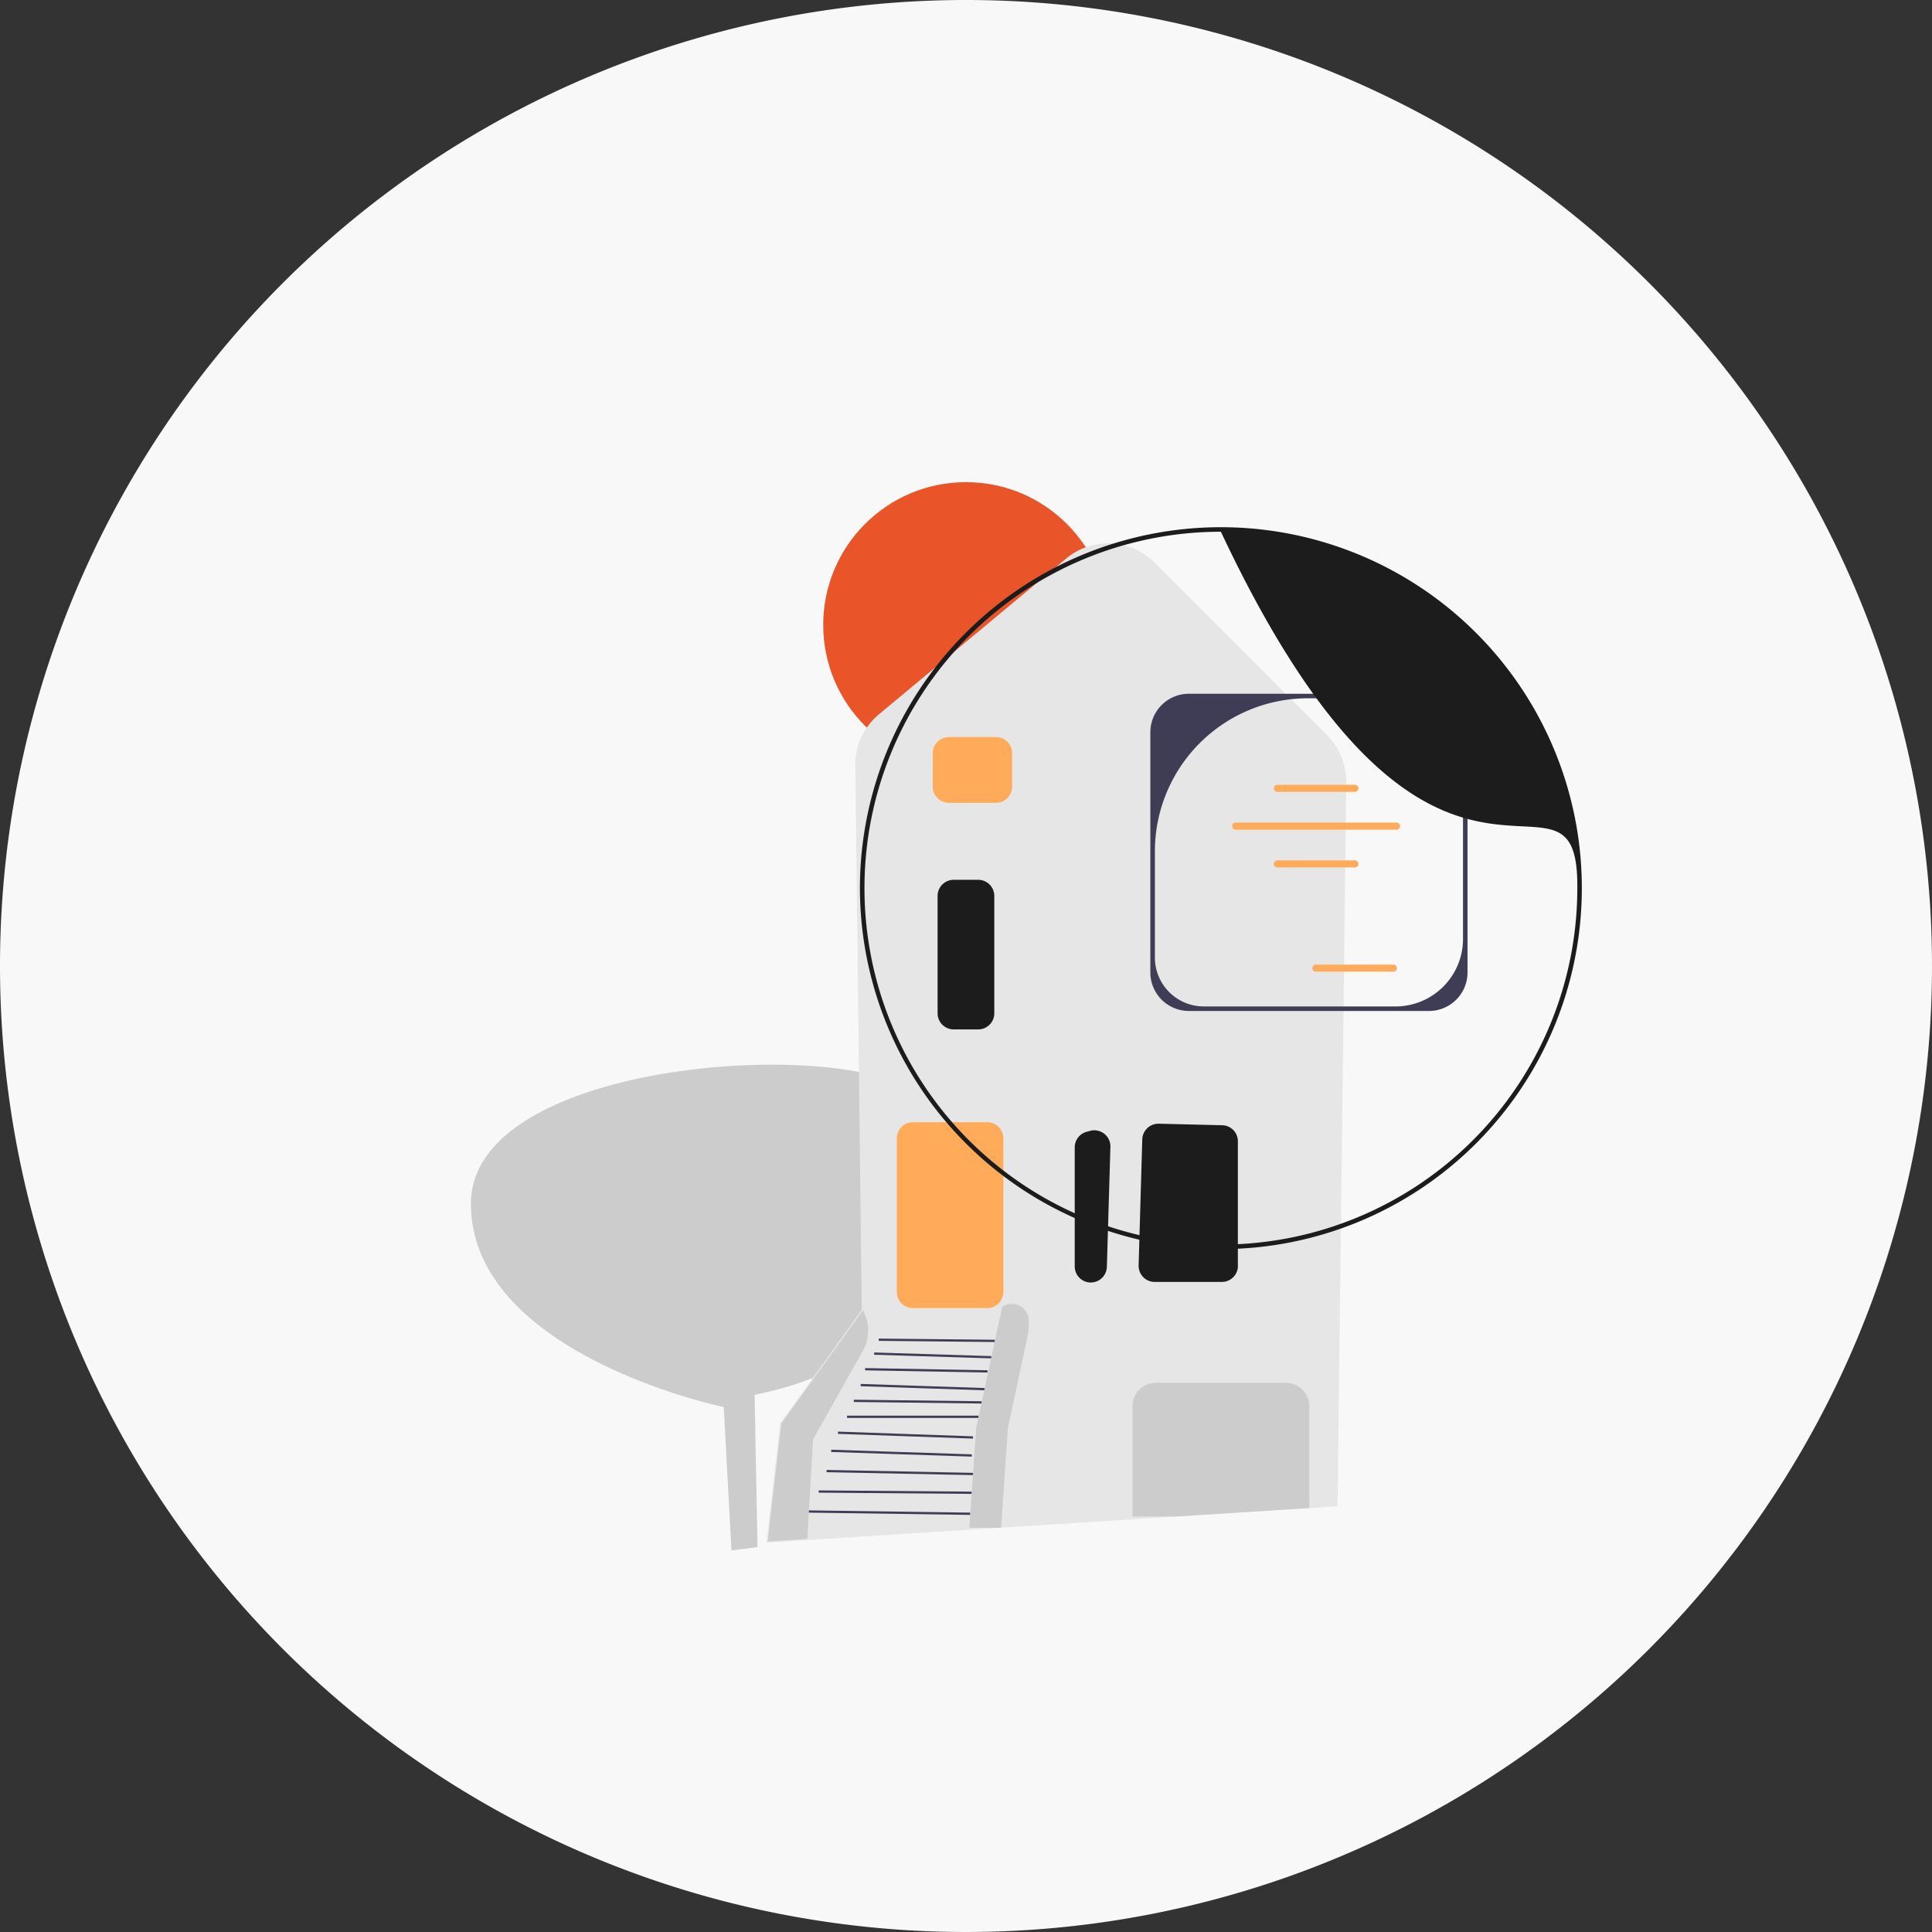 <svg height="192" viewBox="0 0 192 192" width="192" xmlns="http://www.w3.org/2000/svg"><rect x="0" y="0" width="192" height="192" fill="#333333" stroke="none"/><path d="m96 0a96 96 0 1 1 -96 96 96 96 0 0 1 96-96z" fill="#f8f8f8"/><path d="m303.711 305.374-.766-14.249s-25.128-5.209-25.128-20.225 41.062-16.854 45.2-9.959l.123.207a17.993 17.993 0 0 1 -6.47 24.781 34.883 34.883 0 0 1 -10.66 3.97l.292 15.137" fill="#ccc" transform="translate(-231.019 -151.29)"/><circle cx="95.997" cy="62.103" fill="#ea5429" r="14.186"/><path d="m144.746 123.7 16-1.02.863-71.941a6.561 6.561 0 0 0 -1.91-4.691l-17.141-17.148a6.493 6.493 0 0 0 -8.785-.4l-18.6 15.473a6.5 6.5 0 0 0 -2.351 5.092l.639 54.1-8.085 11.235-.017.024-1.37 11.872 40.757-2.6z" fill="#e6e6e6" transform="translate(-27.821 27.011)"/><path d="m259.333 117.445v-3.336a1.6 1.6 0 0 0 -1.6-1.6h-4.687a1.6 1.6 0 0 0 -1.6 1.6v3.336a1.6 1.6 0 0 0 1.6 1.6h4.687a1.6 1.6 0 0 0 1.6-1.6z" fill="#ffab59" transform="translate(-158.75 -39.261)"/><path d="m209.728 301.177a1.6 1.6 0 0 0 1.54-1.549l.351-11.93a1.6 1.6 0 0 0 -2.008-1.59l-.351.094a1.6 1.6 0 0 0 -1.185 1.543v11.836a1.6 1.6 0 0 0 1.6 1.6z" fill="#1c1c1c" transform="translate(-101.269 -173.726)"/><path d="m161.681 297.288v-12.378a1.588 1.588 0 0 0 -1.558-1.6l-6.307-.154a1.608 1.608 0 0 0 -1.635 1.55l-.363 12.532a1.6 1.6 0 0 0 1.6 1.643h6.67a1.6 1.6 0 0 0 1.6-1.6z" fill="#1c1c1c" transform="translate(-38.663 -171.484)"/><path d="m324.446 369.547-4.943 8.788-.567 9.883-3.936.25 1.351-11.709 8.106-11.258a4.147 4.147 0 0 1 -.011 4.046z" fill="#ccc" transform="translate(-238.705 -235.284)"/><g fill="#3f3d56"><path d="m0 0h16.044v.225h-16.044z" transform="matrix(-1 -.014 .014 -1 96.429 150.549)"/><path d="m0 0h15.212v.225h-15.212z" transform="matrix(-1 -.008 .008 -1 96.572 148.461)"/><path d="m0 0h14.553v.225h-14.553z" transform="matrix(-1 -.02 .02 -1 96.697 146.596)"/><path d="m0 0h13.981v.225h-13.981z" transform="matrix(-.999 -.033 .033 -.999 96.569 144.757)"/><path d="m0 0h13.433v.225h-13.433z" transform="matrix(-.999 -.035 .035 -.999 96.697 142.966)"/><path d="m84.176 140.686h13.076v.225h-13.076z"/><path d="m0 0h12.708v.225h-12.708z" transform="matrix(-1 -.012 .012 -1 97.558 139.48)"/><path d="m0 0h12.32v.225h-12.32z" transform="matrix(-.999 -.033 .033 -.999 97.837 138.166)"/><path d="m0 0h12.161v.225h-12.161z" transform="matrix(-1 -.018 .018 -1 98.134 136.402)"/><path d="m0 0h11.648v.225h-11.648z" transform="matrix(-1 -.031 .031 -1 98.518 134.993)"/><path d="m0 0h11.54v.225h-11.54z" transform="matrix(-1 -.01 .01 -1 98.867 133.368)"/></g><path d="m265.9 299.367v-15.267a1.6 1.6 0 0 0 -1.6-1.6h-7.389a1.6 1.6 0 0 0 -1.6 1.6v15.27a1.6 1.6 0 0 0 1.6 1.6h7.389a1.6 1.6 0 0 0 1.6-1.603z" fill="#ffab59" transform="translate(-166.187 -170.973)"/><path d="m124.7 410.785 13.08-.833.105-.007v-10.123a2.324 2.324 0 0 0 -2.322-2.322h-12.92a2.324 2.324 0 0 0 -2.322 2.322v10.963z" fill="#ccc" transform="translate(-7.77 -260.079)"/><path d="m264.946 188.764v-11.664a1.6 1.6 0 0 0 -1.6-1.6h-2.435a1.6 1.6 0 0 0 -1.6 1.6v11.667a1.6 1.6 0 0 0 1.6 1.6h2.435a1.6 1.6 0 0 0 1.6-1.603z" fill="#1c1c1c" transform="translate(-166.134 -88.066)"/><path d="m244.063 384.933.676-9.907 2.026-9.457.563-2.589a1.694 1.694 0 0 1 2.645 1.486l-.055 1.1-2.027 9.457-.676 9.907" fill="#ccc" transform="translate(-147.728 -233.101)"/><path d="m50.447 97.216v23.868a3.832 3.832 0 0 0 3.828 3.828h23.867a3.832 3.832 0 0 0 3.828-3.828v-23.868a3.832 3.832 0 0 0 -3.828-3.828h-23.867a3.832 3.832 0 0 0 -3.828 3.828zm5.309 27.245a4.858 4.858 0 0 1 -4.856-4.861v-10.55a15.212 15.212 0 0 1 15.209-15.212h12.033a3.378 3.378 0 0 1 3.378 3.378v20.538a6.708 6.708 0 0 1 -6.708 6.708h-19.057z" fill="#3f3d56" transform="translate(63.872 -24.443)"/><path d="m99.124 134.255h7.705a.352.352 0 1 0 0-.7h-7.705a.352.352 0 0 0 0 .7z" fill="#ffab59" transform="translate(27.78 -55.562)"/><path d="m99.124 167.619h7.705a.352.352 0 1 0 0-.7h-7.705a.352.352 0 0 0 0 .7z" fill="#ffab59" transform="translate(27.78 -81.414)"/><path d="m82.124 213.619h7.705a.352.352 0 1 0 0-.7h-7.705a.352.352 0 0 0 0 .7z" fill="#ffab59" transform="translate(48.608 -117.056)"/><path d="m80.761 150.948h15.975a.352.352 0 1 0 0-.7h-15.975a.352.352 0 0 0 0 .7z" fill="#ffab59" transform="translate(42.008 -68.497)"/><path d="m35.871 91.617a35.871 35.871 0 1 0 -35.871-35.871 35.912 35.912 0 0 0 35.871 35.871zm0-71.292c21.329 45.354 35.574 19.725 35.422 35.42a35.421 35.421 0 1 1 -35.422-35.42z" fill="#1c1c1c" transform="translate(85.459 32.518)"/></svg>